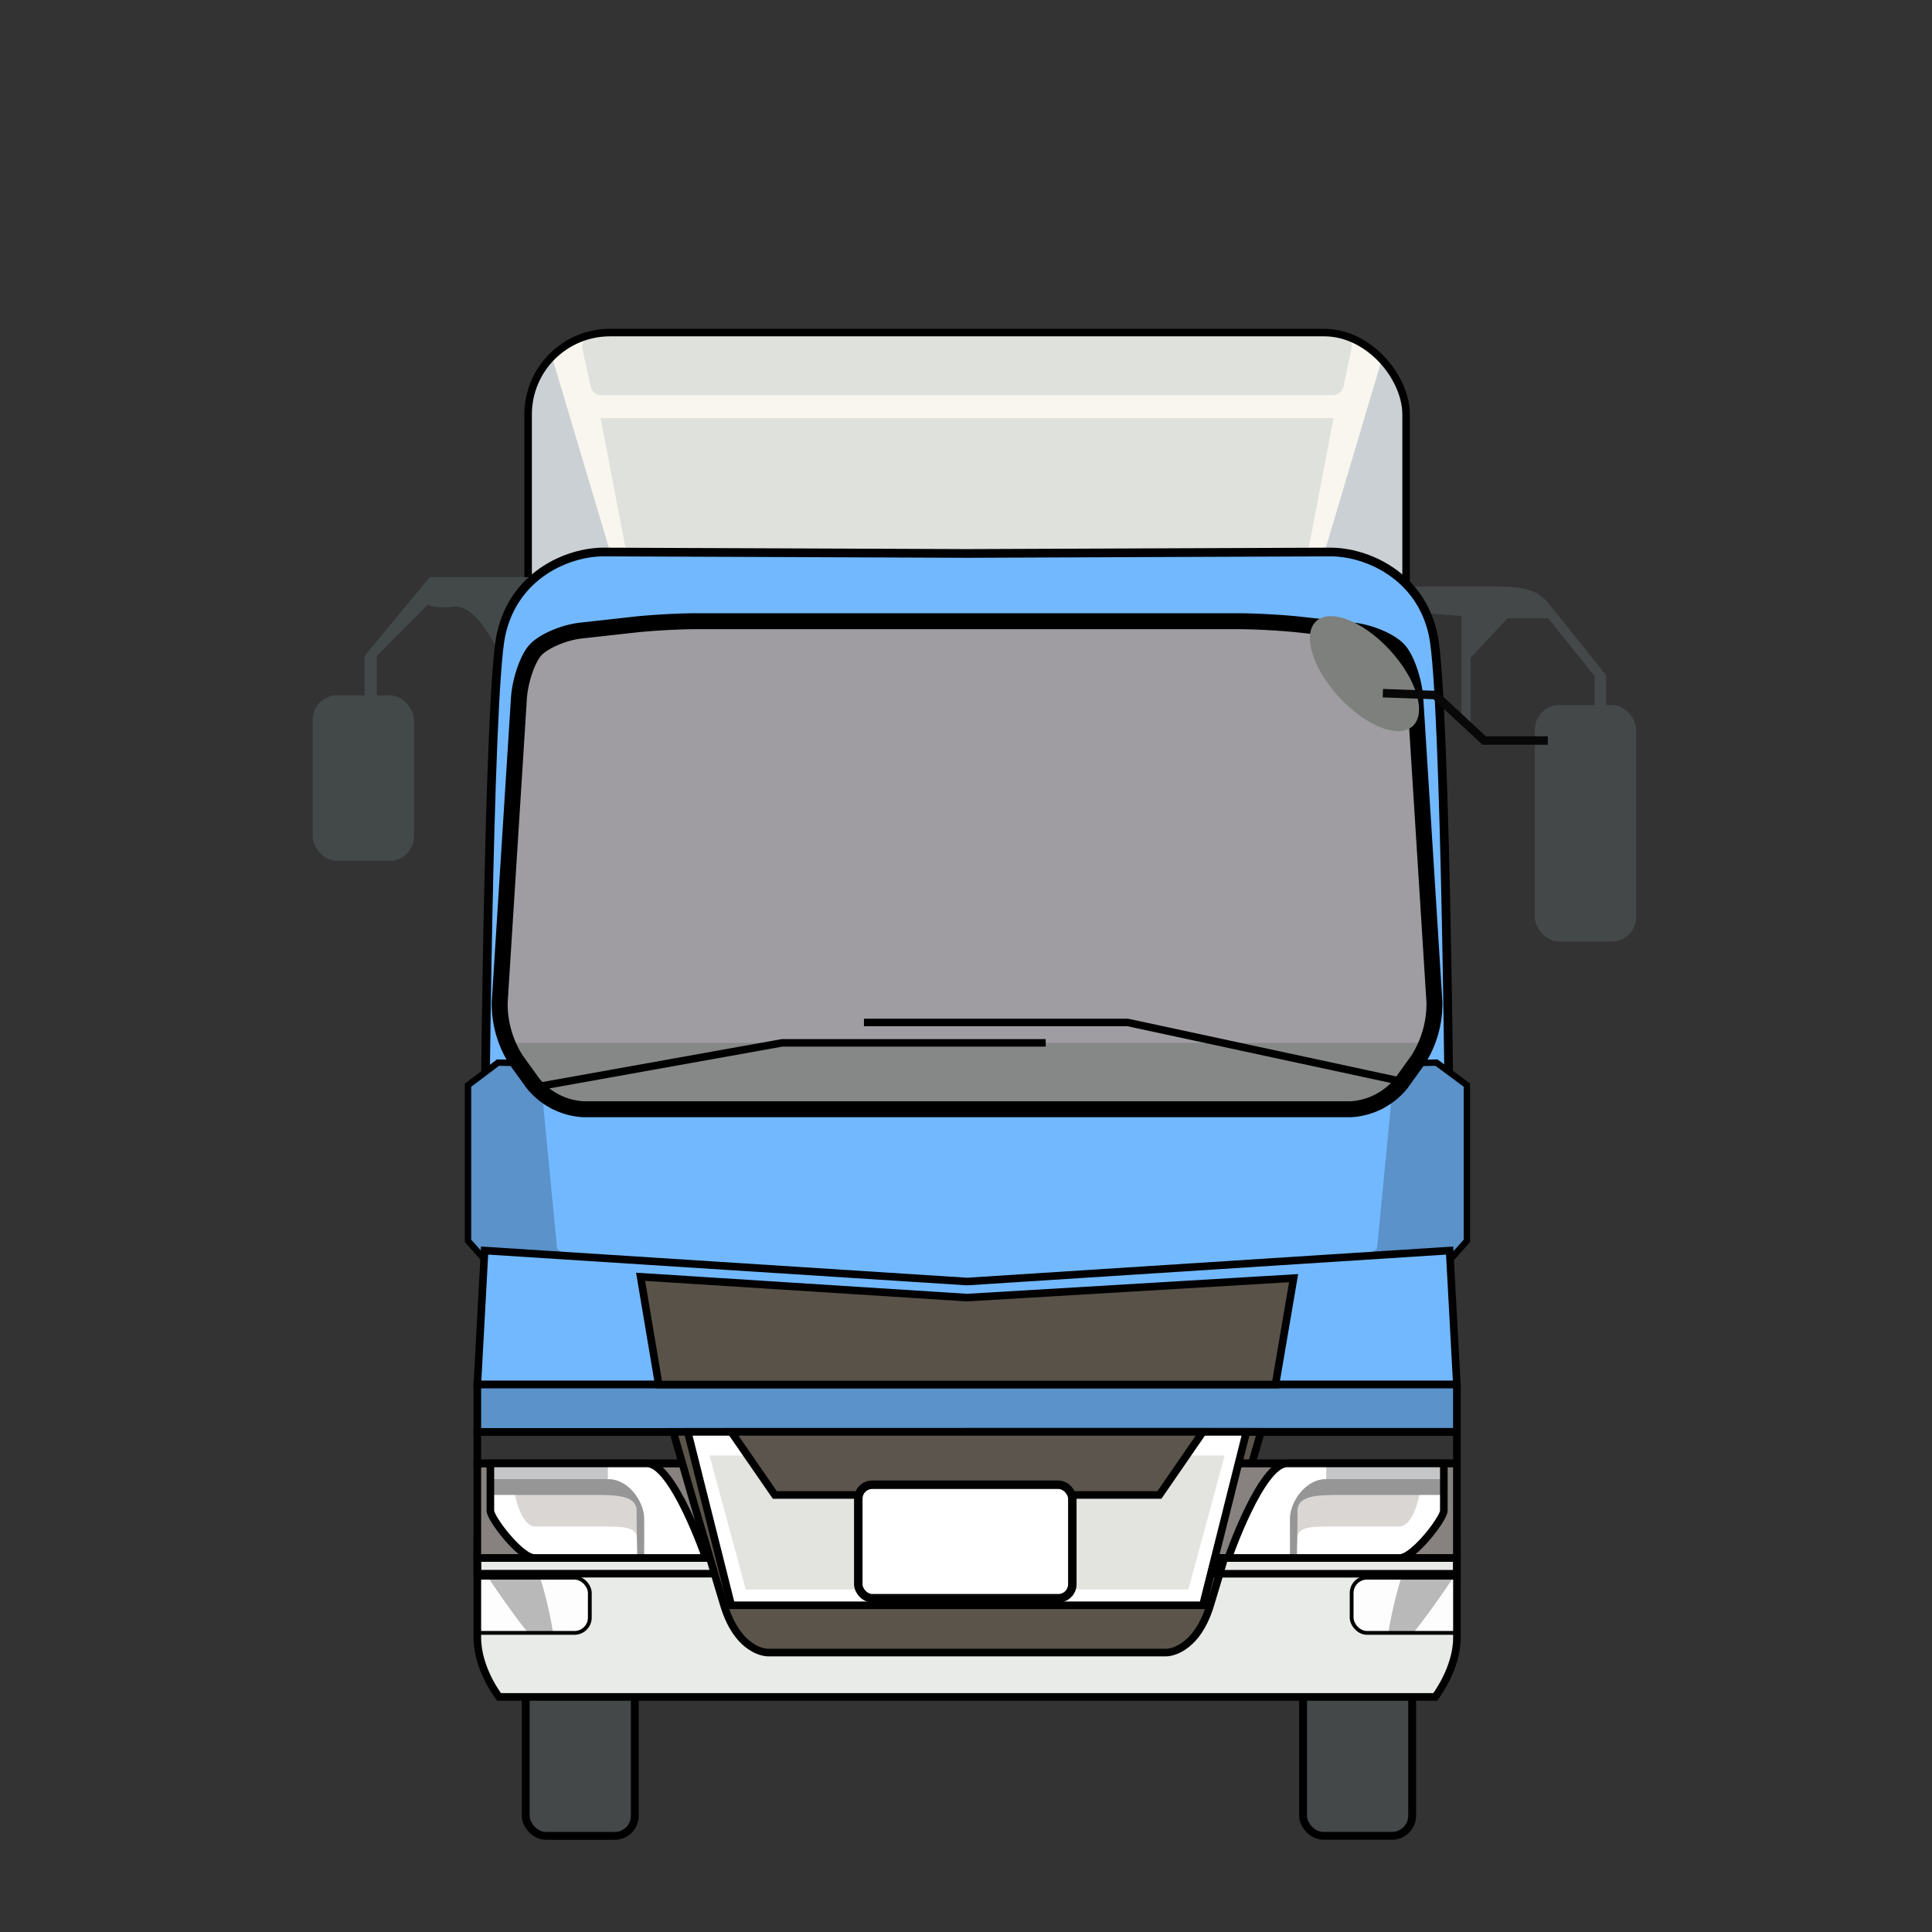 <svg xmlns="http://www.w3.org/2000/svg" xmlns:xlink="http://www.w3.org/1999/xlink" viewBox="0 0 280 280"><rect x="0" y="0" width="280" height="280" fill="#333333" stroke="none"/><defs><style>.cls-1,.cls-14,.cls-15,.cls-20,.cls-33,.cls-37,.cls-6{fill:none;}.cls-2,.cls-8{fill:#444849;}.cls-14,.cls-15,.cls-19,.cls-2,.cls-20,.cls-21,.cls-22,.cls-23,.cls-24,.cls-30,.cls-33,.cls-34,.cls-35,.cls-6,.cls-9{stroke:#000;}.cls-14,.cls-15,.cls-19,.cls-2,.cls-20,.cls-21,.cls-22,.cls-23,.cls-24,.cls-30,.cls-34,.cls-35,.cls-37,.cls-6,.cls-9{stroke-miterlimit:10;}.cls-2{stroke-width:1.14px;}.cls-3{fill:#f8f6ee;}.cls-4{fill:#dfe1dc;}.cls-5{fill:#cbd0d4;}.cls-6{stroke-width:1.09px;}.cls-7{fill:#434949;}.cls-17,.cls-21,.cls-9{fill:#72b8fe;}.cls-9{stroke-width:1.26px;}.cls-10{fill:#e9ebe8;}.cls-11{clip-path:url(#clip-path);}.cls-12{fill:#fdfdfe;}.cls-13{fill:#b9b9b9;}.cls-14{stroke-width:0.55px;}.cls-15,.cls-19,.cls-21,.cls-22,.cls-23,.cls-24,.cls-30,.cls-34{stroke-width:1.1px;}.cls-16{fill:#eaece9;}.cls-18,.cls-22{fill:#5a92c9;}.cls-19{fill:#878280;}.cls-20{stroke-width:0.92px;}.cls-23{fill:#5b544b;}.cls-24,.cls-25,.cls-35{fill:#fff;}.cls-26{fill:#c5c6c7;}.cls-27{fill:#d9d6d4;}.cls-28{fill:#969696;}.cls-29{fill:#e3e4df;}.cls-30{fill:#5c554d;}.cls-31{fill:#9f9da2;}.cls-32{fill:#868887;}.cls-33{stroke-linecap:round;stroke-linejoin:round;stroke-width:2.31px;}.cls-34{fill:#595249;}.cls-35,.cls-37{stroke-width:1.23px;}.cls-36{fill:#7e807e;}.cls-37{stroke:#080808;}</style><clipPath id="clip-path"><polygon class="cls-1" points="140.68 228.08 139.63 228.08 69.18 228.08 69.18 242.33 72.33 250.93 139.63 250.93 140.68 250.93 207.99 250.93 211.14 242.33 211.14 228.08 140.68 228.08"/></clipPath></defs><g id="レイヤー_8" data-name="レイヤー 8"><rect class="cls-2" x="188.85" y="243.22" width="15.81" height="22.85" rx="2.92" transform="translate(393.51 509.28) rotate(-180)"/><rect class="cls-2" x="76.19" y="243.22" width="15.81" height="22.85" rx="2.92"/></g><g id="レイヤー_4" data-name="レイヤー 4"><rect class="cls-3" x="76.54" y="48.2" width="127.24" height="57.51" rx="11.86"/><path class="cls-4" d="M195.87,50.41a1.6,1.6,0,0,0-1.09-1.92,10.49,10.49,0,0,0-2.46-.29H89a10.57,10.57,0,0,0-3.56.62,1.63,1.63,0,0,0-1,1.89L85.61,56a1.54,1.54,0,0,0,1.47,1.26H193.24A1.52,1.52,0,0,0,194.7,56Z"/><path class="cls-5" d="M80,51.74a12.67,12.67,0,0,0-3.41,8.74V93.42A13,13,0,0,0,77,96.69h16.4Z"/><path class="cls-4" d="M84.47,50.56a1.77,1.77,0,0,1,1.31-2.12A10,10,0,0,1,88,48.2H191.27a10.63,10.63,0,0,1,3.45.58,1.77,1.77,0,0,1,1.07,2l-1.06,5a1.68,1.68,0,0,1-1.6,1.37H87.19a1.67,1.67,0,0,1-1.6-1.37Z"/><polygon class="cls-4" points="192.21 60.6 88.11 60.6 87.05 60.6 92.63 89.76 93.68 89.76 186.64 89.76 187.69 89.76 193.26 60.6 192.21 60.6"/><path class="cls-5" d="M203.36,96.69a13.44,13.44,0,0,0,.42-3.27V60.48a12.72,12.72,0,0,0-3.41-8.74L187,96.69Z"/><rect class="cls-6" x="76.54" y="48.2" width="127.24" height="57.51" rx="11.86"/><path class="cls-7" d="M80,83.64H62.29L52.84,95.06v7.3h1.77v-7.3L62,87.64s.81.59,3.74.29,5.39,4.28,6.83,7.13L80,83.64"/><rect class="cls-7" x="45.31" y="100.77" width="14.68" height="23.99" rx="3.54"/><path class="cls-8" d="M232.75,103.72V97.85s-6.55-8.24-8.43-10.52S219.76,85,215.76,85h-15l-2.17,3.28,13.22,1v14.89l1.33,1.38V95.32l5.34-5.71,5.89,0L231.11,98v5.73Z"/><path class="cls-9" d="M160.66,113.62l49.43,54.61s-.53-67.5-2.38-76.21S198,80,192.83,80l-52.67.21L87.48,80c-5.16,0-13,3.28-14.87,12s-2.38,76.21-2.38,76.21l46.27-48.54,18.93,54.61,4.73-.39,4.73.39Z"/><path class="cls-10" d="M140.68,223.08H69.18v14.25c0,4.6,3.15,8.6,3.15,8.6H208s3.15-4.06,3.15-8.6V223.08Z"/><g class="cls-11"><rect class="cls-12" x="67.6" y="228.65" width="17.88" height="8" rx="2.22"/><path class="cls-13" d="M78.28,228.65H70.76c1.7,2.53,3.93,5.73,5.79,8h3.61A57.79,57.79,0,0,0,78.28,228.65Z"/><rect class="cls-14" x="67.6" y="228.65" width="17.88" height="8" rx="2.22"/><rect class="cls-12" x="195.89" y="228.65" width="17.88" height="8" rx="2.22" transform="translate(409.66 465.3) rotate(-180)"/><path class="cls-13" d="M203.08,228.65h7.53c-1.7,2.53-3.94,5.73-5.79,8h-3.61A59.13,59.13,0,0,1,203.08,228.65Z"/><rect class="cls-14" x="195.89" y="228.65" width="17.88" height="8" rx="2.22" transform="translate(409.66 465.3) rotate(-180)"/></g><path class="cls-15" d="M140.68,223.08H69.18v14.25c0,4.6,3.15,8.6,3.15,8.6H208s3.15-4.06,3.15-8.6V223.08Z"/><path class="cls-16" d="M208.18,154l-68,1.44-68-1.44-4.35,3.27v22.57l2.45,2.74s35.75,2.29,69.93,3.16c34.17-.87,69.93-3.16,69.93-3.16l2.45-2.74V157.26Z"/><path class="cls-17" d="M208.18,154l-68,1.44-68-1.44-4.35,3.27v22.57l2.45,2.74s35.75,2.29,69.93,3.16c34.17-.87,69.93-3.16,69.93-3.16l2.45-2.74V157.26Z"/><path class="cls-18" d="M67.78,157.26v22.57l2.45,2.74s5.27.34,13.68.8L80.74,181l-2.59-26.84-6-.13Z"/><rect class="cls-19" x="69.18" y="212.09" width="47.32" height="13.71"/><rect class="cls-15" x="69.18" y="207.52" width="70.46" height="4.57"/><rect class="cls-15" x="69.18" y="225.79" width="34.7" height="2.28"/><path class="cls-18" d="M212.54,157.26v22.57l-2.45,2.74s-5.27.34-13.69.8l3.17-2.41,2.6-26.84,6-.13Z"/><path class="cls-20" d="M208.18,154l-68,1.44-68-1.44-4.35,3.27v22.57l2.45,2.74s35.75,2.29,69.93,3.16c34.17-.87,69.93-3.16,69.93-3.16l2.45-2.74V157.26Z"/><polygon class="cls-21" points="210.09 181.24 140.16 185.73 70.23 181.24 69.18 200.66 140.16 200.66 211.14 200.66 210.09 181.24"/><polygon class="cls-22" points="143.31 200.66 140.68 200.66 69.18 200.66 69.18 207.52 140.68 207.52 143.31 207.52 211.14 207.52 211.14 200.66 143.31 200.66"/><path class="cls-23" d="M140.68,207.52H97.57s5.26,18.27,7.36,25.13,6.31,6.85,6.31,6.85h57.84s4.2,0,6.31-6.85,7.36-25.13,7.36-25.13Z"/><rect class="cls-19" x="163.82" y="212.09" width="47.32" height="13.71" transform="translate(374.96 437.88) rotate(-180)"/><rect class="cls-15" x="140.68" y="207.52" width="70.46" height="4.57" transform="translate(351.82 419.6) rotate(-180)"/><rect class="cls-15" x="176.44" y="225.79" width="34.7" height="2.28" transform="translate(387.58 453.87) rotate(-180)"/><polygon class="cls-24" points="177.49 207.52 114.92 207.52 99.67 207.52 105.98 232.65 114.92 232.65 167.5 232.65 174.33 232.65 180.64 207.52 177.49 207.52"/><path class="cls-25" d="M71.07,212.09H93.78c3.79,0,8.52,13.7,8.52,13.7H77.44c-2,0-6.37-5.71-6.37-6.85Z"/><path class="cls-26" d="M88.1,214.37v-2.28h-17v2.28Z"/><path class="cls-27" d="M74.36,214.37c.07,2.29,1.13,6.86,3.23,6.86H88.1c3.16,0,4.24.41,4.24,1.91s1,.54,1,.54V221.3c0-1.22-1-6.93-5.26-6.93Z"/><path class="cls-28" d="M71.28,214.37H88.1c3.16,0,5.26,3.43,5.26,5.71v5.71h-1s-.1-4.56-.1-6.85-3.13-2.28-6.29-2.28H71.28Z"/><path class="cls-15" d="M71.07,212.09H93.78c3.79,0,8.52,13.7,8.52,13.7H77.44c-2,0-6.37-5.71-6.37-6.85Z"/><polygon class="cls-29" points="108.08 230.36 129.12 230.36 129.12 216.66 124.91 216.66 112.29 216.66 108.35 210.94 102.83 210.94 108.08 230.36"/><path class="cls-25" d="M209.25,212.09H186.53c-3.78,0-8.52,13.7-8.52,13.7h24.86c2,0,6.38-5.71,6.38-6.85Z"/><path class="cls-26" d="M192.21,214.37v-2.28h17v2.28Z"/><path class="cls-27" d="M206,214.37c-.08,2.29-1.13,6.86-3.23,6.86H192.21c-3.15,0-4.23.41-4.23,1.91s-1,.54-1,.54V221.3c0-1.22,1.05-6.93,5.26-6.93Z"/><path class="cls-28" d="M209,214.37H192.21c-3.15,0-5.26,3.43-5.26,5.71v5.71h1s.1-4.56.1-6.85,3.13-2.28,6.28-2.28H209Z"/><path class="cls-15" d="M209.25,212.09H186.53c-3.78,0-8.52,13.7-8.52,13.7h24.86c2,0,6.38-5.71,6.38-6.85Z"/><polygon class="cls-29" points="172.23 230.36 151.2 230.36 151.2 216.66 155.41 216.66 168.03 216.66 171.97 210.94 177.49 210.94 172.23 230.36"/><polygon class="cls-30" points="155.41 207.52 124.91 207.52 105.98 207.52 112.29 216.66 124.91 216.66 155.41 216.66 168.03 216.66 174.33 207.52 155.41 207.52"/><path class="cls-31" d="M205.12,101.29c-.16-2.53-1.21-5.68-2.34-7s-4.1-2.61-6.63-2.9l-7.55-.84c-2.53-.29-6.67-.52-9.21-.52H100.92c-2.54,0-6.68.23-9.2.52l-7.56.84c-2.52.29-5.5,1.59-6.63,2.9s-2.18,4.46-2.33,7l-2.78,44a15.1,15.1,0,0,0,2.4,8.36L77.24,157a10.1,10.1,0,0,0,7.3,3.76H195.77a10.12,10.12,0,0,0,7.31-3.76l2.42-3.37a15.17,15.17,0,0,0,2.39-8.36Z"/><polygon class="cls-32" points="73.04 151.14 79.93 160.76 140.16 160.76 200.39 160.76 207.28 151.14 73.04 151.14"/><path class="cls-33" d="M205.12,101.29c-.16-2.53-1.21-5.68-2.34-7s-4.1-2.61-6.63-2.9l-7.55-.84c-2.53-.29-6.67-.52-9.21-.52H100.92c-2.54,0-6.68.23-9.2.52l-7.56.84c-2.52.29-5.5,1.59-6.63,2.9s-2.18,4.46-2.33,7l-2.78,44a15.1,15.1,0,0,0,2.4,8.36L77.24,157a10.1,10.1,0,0,0,7.3,3.76H195.77a10.12,10.12,0,0,0,7.31-3.76l2.42-3.37a15.17,15.17,0,0,0,2.39-8.36Z"/><polyline class="cls-6" points="77.47 157.57 113.34 151.14 151.55 151.14"/><polyline class="cls-6" points="202.44 156.58 163.43 148.18 125.21 148.18"/><polygon class="cls-34" points="95.47 200.66 92.84 185.04 140.16 188.06 187.48 185.24 184.85 200.66 95.47 200.66"/></g><g id="レイヤー_6" data-name="レイヤー 6"><rect class="cls-35" x="124.39" y="215.18" width="31.02" height="16.45" rx="2.03"/><rect class="cls-8" x="222.43" y="102.18" width="14.68" height="34.27" rx="3.54" transform="translate(459.55 238.63) rotate(-180)"/><ellipse class="cls-36" cx="197.74" cy="97.61" rx="5.02" ry="10.33" transform="translate(-13.9 159.55) rotate(-42.58)"/><polyline class="cls-37" points="200.41 100.46 208 100.73 215.09 107.32 224.32 107.32"/></g></svg>